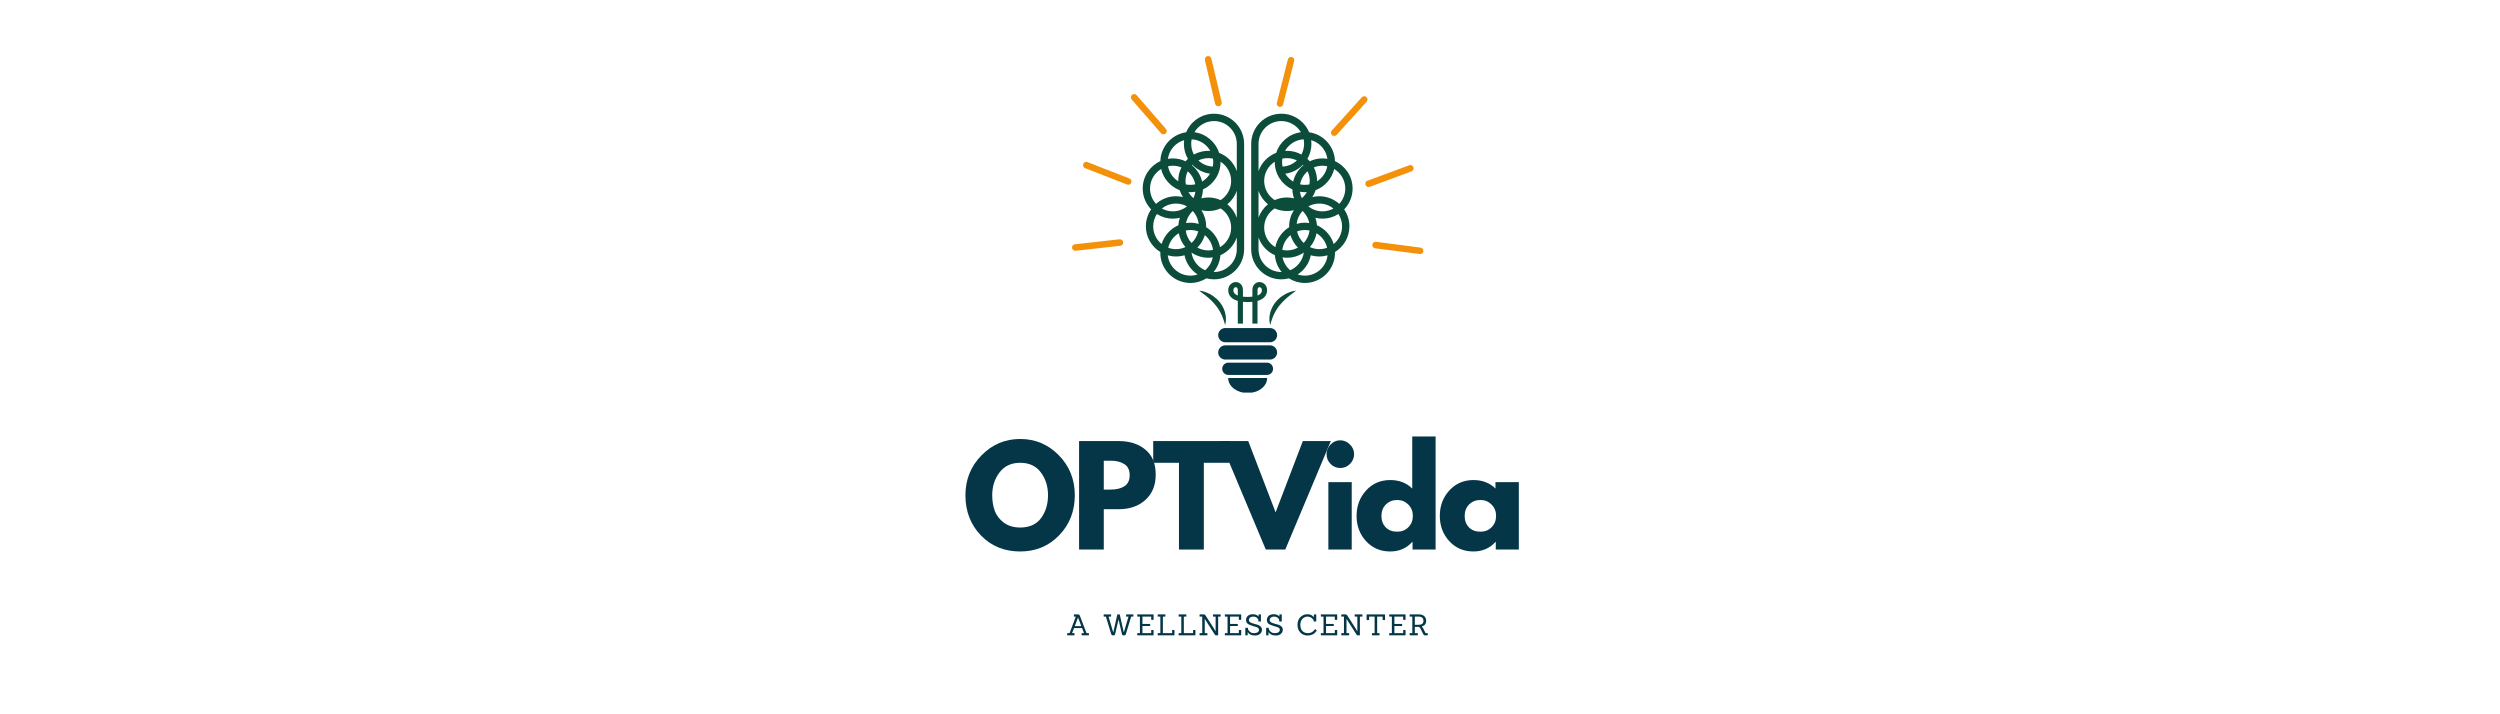 <svg xmlns="http://www.w3.org/2000/svg" xmlns:xlink="http://www.w3.org/1999/xlink" width="350" viewBox="0 0 262.5 75" height="100" preserveAspectRatio="xMidYMid meet"><defs><g></g><clipPath id="530c21d1f3"><path d="M 128.781 39.59 L 133.09 39.59 L 133.09 41.223 L 128.781 41.223 Z M 128.781 39.59 " clip-rule="nonzero"></path></clipPath><clipPath id="7e91e3f21b"><path d="M 119.934 11.941 L 131 11.941 L 131 30 L 119.934 30 Z M 119.934 11.941 " clip-rule="nonzero"></path></clipPath><clipPath id="96400a310f"><path d="M 131.297 11.941 L 142.023 11.941 L 142.023 29.715 L 131.297 29.715 Z M 131.297 11.941 " clip-rule="nonzero"></path></clipPath><clipPath id="e6c5694b8d"><path d="M 144 25 L 149.449 25 L 149.449 27 L 144 27 Z M 144 25 " clip-rule="nonzero"></path></clipPath><clipPath id="827d561246"><path d="M 112.504 25 L 118 25 L 118 27 L 112.504 27 Z M 112.504 25 " clip-rule="nonzero"></path></clipPath><clipPath id="38b6052708"><path d="M 126 5.859 L 129 5.859 L 129 12 L 126 12 Z M 126 5.859 " clip-rule="nonzero"></path></clipPath><clipPath id="686f2e049d"><path d="M 134 5.859 L 136 5.859 L 136 12 L 134 12 Z M 134 5.859 " clip-rule="nonzero"></path></clipPath></defs><g fill="#043648" fill-opacity="1"><g transform="translate(101.058, 57.702)"><g><path d="M 0.312 -5.703 C 0.312 -7.348 0.875 -8.742 2 -9.891 C 3.125 -11.035 4.477 -11.609 6.062 -11.609 C 7.656 -11.609 9.008 -11.035 10.125 -9.891 C 11.238 -8.754 11.797 -7.359 11.797 -5.703 C 11.797 -4.035 11.25 -2.633 10.156 -1.5 C 9.062 -0.363 7.695 0.203 6.062 0.203 C 4.395 0.203 3.02 -0.359 1.938 -1.484 C 0.852 -2.609 0.312 -4.016 0.312 -5.703 Z M 3.125 -5.703 C 3.125 -5.109 3.211 -4.562 3.391 -4.062 C 3.578 -3.57 3.898 -3.156 4.359 -2.812 C 4.828 -2.477 5.395 -2.312 6.062 -2.312 C 7.031 -2.312 7.758 -2.641 8.25 -3.297 C 8.738 -3.961 8.984 -4.766 8.984 -5.703 C 8.984 -6.629 8.734 -7.426 8.234 -8.094 C 7.734 -8.77 7.008 -9.109 6.062 -9.109 C 5.125 -9.109 4.398 -8.77 3.891 -8.094 C 3.379 -7.426 3.125 -6.629 3.125 -5.703 Z M 3.125 -5.703 "></path></g></g></g><g fill="#043648" fill-opacity="1"><g transform="translate(112.475, 57.702)"><g><path d="M 0.828 -11.391 L 4.984 -11.391 C 6.148 -11.391 7.086 -11.086 7.797 -10.484 C 8.516 -9.891 8.875 -9.02 8.875 -7.875 C 8.875 -6.738 8.508 -5.848 7.781 -5.203 C 7.062 -4.555 6.129 -4.234 4.984 -4.234 L 3.422 -4.234 L 3.422 0 L 0.828 0 Z M 3.422 -6.297 L 4.156 -6.297 C 4.738 -6.297 5.211 -6.41 5.578 -6.641 C 5.953 -6.879 6.141 -7.266 6.141 -7.797 C 6.141 -8.348 5.953 -8.738 5.578 -8.969 C 5.211 -9.207 4.738 -9.328 4.156 -9.328 L 3.422 -9.328 Z M 3.422 -6.297 "></path></g></g></g><g fill="#043648" fill-opacity="1"><g transform="translate(120.979, 57.702)"><g><path d="M 0.109 -9.109 L 0.109 -11.391 L 8.125 -11.391 L 8.125 -9.109 L 5.422 -9.109 L 5.422 0 L 2.812 0 L 2.812 -9.109 Z M 0.109 -9.109 "></path></g></g></g><g fill="#043648" fill-opacity="1"><g transform="translate(128.517, 57.702)"><g><path d="M 4.391 0 L -0.391 -11.391 L 2.547 -11.391 L 5.422 -3.906 L 8.281 -11.391 L 11.219 -11.391 L 6.438 0 Z M 4.391 0 "></path></g></g></g><g fill="#043648" fill-opacity="1"><g transform="translate(138.65, 57.702)"><g><path d="M 1.062 -11.031 C 1.344 -11.32 1.68 -11.469 2.078 -11.469 C 2.473 -11.469 2.812 -11.32 3.094 -11.031 C 3.383 -10.75 3.531 -10.41 3.531 -10.016 C 3.531 -9.617 3.383 -9.273 3.094 -8.984 C 2.812 -8.703 2.473 -8.562 2.078 -8.562 C 1.68 -8.562 1.344 -8.703 1.062 -8.984 C 0.781 -9.273 0.641 -9.617 0.641 -10.016 C 0.641 -10.41 0.781 -10.75 1.062 -11.031 Z M 0.828 -7.078 L 0.828 0 L 3.281 0 L 3.281 -7.078 Z M 0.828 -7.078 "></path></g></g></g><g fill="#043648" fill-opacity="1"><g transform="translate(142.129, 57.702)"><g><path d="M 1.312 -0.875 C 0.645 -1.602 0.312 -2.488 0.312 -3.531 C 0.312 -4.582 0.645 -5.473 1.312 -6.203 C 1.977 -6.93 2.82 -7.297 3.844 -7.297 C 4.781 -7.297 5.551 -7 6.156 -6.406 L 6.156 -11.875 L 8.609 -11.875 L 8.609 0 L 6.188 0 L 6.188 -0.797 L 6.156 -0.797 C 5.551 -0.129 4.781 0.203 3.844 0.203 C 2.82 0.203 1.977 -0.156 1.312 -0.875 Z M 3.391 -4.734 C 3.078 -4.422 2.922 -4.02 2.922 -3.531 C 2.922 -3.039 3.07 -2.641 3.375 -2.328 C 3.676 -2.023 4.078 -1.875 4.578 -1.875 C 5.055 -1.875 5.445 -2.031 5.75 -2.344 C 6.062 -2.656 6.219 -3.051 6.219 -3.531 C 6.219 -4.02 6.055 -4.422 5.734 -4.734 C 5.422 -5.047 5.035 -5.203 4.578 -5.203 C 4.109 -5.203 3.711 -5.047 3.391 -4.734 Z M 3.391 -4.734 "></path></g></g></g><g fill="#043648" fill-opacity="1"><g transform="translate(150.868, 57.702)"><g><path d="M 1.312 -0.875 C 0.645 -1.602 0.312 -2.488 0.312 -3.531 C 0.312 -4.582 0.645 -5.473 1.312 -6.203 C 1.977 -6.93 2.82 -7.297 3.844 -7.297 C 4.781 -7.297 5.551 -7 6.156 -6.406 L 6.156 -7.078 L 8.609 -7.078 L 8.609 0 L 6.188 0 L 6.188 -0.797 L 6.156 -0.797 C 5.551 -0.129 4.781 0.203 3.844 0.203 C 2.82 0.203 1.977 -0.156 1.312 -0.875 Z M 3.391 -4.734 C 3.078 -4.422 2.922 -4.02 2.922 -3.531 C 2.922 -3.039 3.07 -2.641 3.375 -2.328 C 3.676 -2.023 4.078 -1.875 4.578 -1.875 C 5.055 -1.875 5.445 -2.031 5.75 -2.344 C 6.062 -2.656 6.219 -3.051 6.219 -3.531 C 6.219 -4.02 6.055 -4.422 5.734 -4.734 C 5.422 -5.047 5.035 -5.203 4.578 -5.203 C 4.109 -5.203 3.711 -5.047 3.391 -4.734 Z M 3.391 -4.734 "></path></g></g></g><g fill="#043648" fill-opacity="1"><g transform="translate(111.945, 66.713)"><g><path d="M 2.359 0 L 1.656 0 C 1.633 0 1.625 -0.008 1.625 -0.031 L 1.625 -0.188 C 1.625 -0.219 1.633 -0.234 1.656 -0.234 L 1.875 -0.234 L 1.672 -0.766 L 0.828 -0.766 L 0.625 -0.234 L 0.844 -0.234 C 0.863 -0.234 0.875 -0.219 0.875 -0.188 L 0.875 -0.031 C 0.875 -0.008 0.863 0 0.844 0 L 0.141 0 C 0.117 0 0.109 -0.008 0.109 -0.031 L 0.109 -0.188 C 0.109 -0.219 0.117 -0.234 0.141 -0.234 L 0.359 -0.234 L 1.016 -1.969 L 0.844 -1.969 C 0.82 -1.969 0.812 -1.977 0.812 -2 L 0.812 -2.156 C 0.812 -2.188 0.82 -2.203 0.844 -2.203 L 1.266 -2.203 C 1.305 -2.203 1.336 -2.191 1.359 -2.172 C 1.391 -2.148 1.414 -2.113 1.438 -2.062 L 2.141 -0.234 L 2.359 -0.234 C 2.379 -0.234 2.391 -0.219 2.391 -0.188 L 2.391 -0.031 C 2.391 -0.008 2.379 0 2.359 0 Z M 1.594 -0.969 L 1.25 -1.875 L 0.906 -0.969 Z M 1.594 -0.969 "></path></g></g></g><g fill="#043648" fill-opacity="1"><g transform="translate(114.666, 66.713)"><g></g></g></g><g fill="#043648" fill-opacity="1"><g transform="translate(115.774, 66.713)"><g><path d="M 2.297 0 L 2.172 0 C 2.098 0 2.051 -0.039 2.031 -0.125 L 1.672 -1.672 L 1.312 -0.125 C 1.289 -0.039 1.242 0 1.172 0 L 1.062 0 C 0.988 0 0.938 -0.039 0.906 -0.125 L 0.344 -1.969 L 0.156 -1.969 C 0.125 -1.969 0.109 -1.977 0.109 -2 L 0.109 -2.156 C 0.109 -2.188 0.125 -2.203 0.156 -2.203 L 0.844 -2.203 C 0.875 -2.203 0.891 -2.188 0.891 -2.156 L 0.891 -2 C 0.891 -1.977 0.875 -1.969 0.844 -1.969 L 0.625 -1.969 L 1.109 -0.328 L 1.125 -0.328 L 1.547 -2.203 L 1.797 -2.203 L 2.219 -0.328 L 2.234 -0.328 L 2.719 -1.969 L 2.5 -1.969 C 2.477 -1.969 2.469 -1.977 2.469 -2 L 2.469 -2.156 C 2.469 -2.188 2.477 -2.203 2.5 -2.203 L 3.188 -2.203 C 3.219 -2.203 3.234 -2.188 3.234 -2.156 L 3.234 -2 C 3.234 -1.977 3.219 -1.969 3.188 -1.969 L 3 -1.969 L 2.438 -0.125 C 2.406 -0.039 2.359 0 2.297 0 Z M 2.297 0 "></path></g></g></g><g fill="#043648" fill-opacity="1"><g transform="translate(119.268, 66.713)"><g><path d="M 1.812 0 L 0.188 0 C 0.156 0 0.141 -0.008 0.141 -0.031 L 0.141 -0.188 C 0.141 -0.219 0.156 -0.234 0.188 -0.234 L 0.422 -0.234 L 0.422 -1.969 L 0.188 -1.969 C 0.156 -1.969 0.141 -1.977 0.141 -2 L 0.141 -2.156 C 0.141 -2.188 0.156 -2.203 0.188 -2.203 L 1.812 -2.203 C 1.844 -2.203 1.859 -2.188 1.859 -2.156 L 1.859 -1.672 C 1.859 -1.641 1.844 -1.625 1.812 -1.625 L 1.641 -1.625 C 1.617 -1.625 1.609 -1.641 1.609 -1.672 L 1.609 -1.969 L 0.688 -1.969 L 0.688 -1.203 L 1.453 -1.203 C 1.484 -1.203 1.5 -1.191 1.5 -1.172 L 1.5 -1.016 C 1.5 -0.992 1.484 -0.984 1.453 -0.984 L 0.688 -0.984 L 0.688 -0.234 L 1.609 -0.234 L 1.609 -0.531 C 1.609 -0.551 1.617 -0.562 1.641 -0.562 L 1.812 -0.562 C 1.844 -0.562 1.859 -0.551 1.859 -0.531 L 1.859 -0.031 C 1.859 -0.008 1.844 0 1.812 0 Z M 1.812 0 "></path></g></g></g><g fill="#043648" fill-opacity="1"><g transform="translate(121.415, 66.713)"><g><path d="M 1.859 0 L 0.188 0 C 0.156 0 0.141 -0.008 0.141 -0.031 L 0.141 -0.188 C 0.141 -0.219 0.156 -0.234 0.188 -0.234 L 0.422 -0.234 L 0.422 -1.969 L 0.188 -1.969 C 0.156 -1.969 0.141 -1.977 0.141 -2 L 0.141 -2.156 C 0.141 -2.188 0.156 -2.203 0.188 -2.203 L 0.922 -2.203 C 0.941 -2.203 0.953 -2.188 0.953 -2.156 L 0.953 -2.016 C 0.953 -1.984 0.941 -1.969 0.922 -1.969 L 0.688 -1.969 L 0.688 -0.234 L 1.656 -0.234 L 1.656 -0.531 C 1.656 -0.551 1.672 -0.562 1.703 -0.562 L 1.859 -0.562 C 1.891 -0.562 1.906 -0.551 1.906 -0.531 L 1.906 -0.047 C 1.906 -0.016 1.891 0 1.859 0 Z M 1.859 0 "></path></g></g></g><g fill="#043648" fill-opacity="1"><g transform="translate(123.614, 66.713)"><g><path d="M 1.859 0 L 0.188 0 C 0.156 0 0.141 -0.008 0.141 -0.031 L 0.141 -0.188 C 0.141 -0.219 0.156 -0.234 0.188 -0.234 L 0.422 -0.234 L 0.422 -1.969 L 0.188 -1.969 C 0.156 -1.969 0.141 -1.977 0.141 -2 L 0.141 -2.156 C 0.141 -2.188 0.156 -2.203 0.188 -2.203 L 0.922 -2.203 C 0.941 -2.203 0.953 -2.188 0.953 -2.156 L 0.953 -2.016 C 0.953 -1.984 0.941 -1.969 0.922 -1.969 L 0.688 -1.969 L 0.688 -0.234 L 1.656 -0.234 L 1.656 -0.531 C 1.656 -0.551 1.672 -0.562 1.703 -0.562 L 1.859 -0.562 C 1.891 -0.562 1.906 -0.551 1.906 -0.531 L 1.906 -0.047 C 1.906 -0.016 1.891 0 1.859 0 Z M 1.859 0 "></path></g></g></g><g fill="#043648" fill-opacity="1"><g transform="translate(125.812, 66.713)"><g><path d="M 2.047 0 L 1.891 0 C 1.848 0 1.816 -0.004 1.797 -0.016 C 1.773 -0.035 1.754 -0.062 1.734 -0.094 L 0.844 -1.484 L 0.688 -1.734 L 0.688 -0.234 L 0.922 -0.234 C 0.953 -0.234 0.969 -0.219 0.969 -0.188 L 0.969 -0.031 C 0.969 -0.008 0.953 0 0.922 0 L 0.188 0 C 0.156 0 0.141 -0.008 0.141 -0.031 L 0.141 -0.188 C 0.141 -0.219 0.156 -0.234 0.188 -0.234 L 0.422 -0.234 L 0.422 -1.969 L 0.188 -1.969 C 0.156 -1.969 0.141 -1.977 0.141 -2 L 0.141 -2.156 C 0.141 -2.188 0.156 -2.203 0.188 -2.203 L 0.609 -2.203 C 0.672 -2.203 0.723 -2.164 0.766 -2.094 L 1.641 -0.734 L 1.812 -0.438 L 1.828 -0.438 L 1.828 -1.969 L 1.594 -1.969 C 1.562 -1.969 1.547 -1.977 1.547 -2 L 1.547 -2.156 C 1.547 -2.188 1.562 -2.203 1.594 -2.203 L 2.328 -2.203 C 2.348 -2.203 2.359 -2.188 2.359 -2.156 L 2.359 -2 C 2.359 -1.977 2.348 -1.969 2.328 -1.969 L 2.094 -1.969 L 2.094 -0.031 C 2.094 -0.008 2.078 0 2.047 0 Z M 2.047 0 "></path></g></g></g><g fill="#043648" fill-opacity="1"><g transform="translate(128.469, 66.713)"><g><path d="M 1.812 0 L 0.188 0 C 0.156 0 0.141 -0.008 0.141 -0.031 L 0.141 -0.188 C 0.141 -0.219 0.156 -0.234 0.188 -0.234 L 0.422 -0.234 L 0.422 -1.969 L 0.188 -1.969 C 0.156 -1.969 0.141 -1.977 0.141 -2 L 0.141 -2.156 C 0.141 -2.188 0.156 -2.203 0.188 -2.203 L 1.812 -2.203 C 1.844 -2.203 1.859 -2.188 1.859 -2.156 L 1.859 -1.672 C 1.859 -1.641 1.844 -1.625 1.812 -1.625 L 1.641 -1.625 C 1.617 -1.625 1.609 -1.641 1.609 -1.672 L 1.609 -1.969 L 0.688 -1.969 L 0.688 -1.203 L 1.453 -1.203 C 1.484 -1.203 1.5 -1.191 1.5 -1.172 L 1.5 -1.016 C 1.5 -0.992 1.484 -0.984 1.453 -0.984 L 0.688 -0.984 L 0.688 -0.234 L 1.609 -0.234 L 1.609 -0.531 C 1.609 -0.551 1.617 -0.562 1.641 -0.562 L 1.812 -0.562 C 1.844 -0.562 1.859 -0.551 1.859 -0.531 L 1.859 -0.031 C 1.859 -0.008 1.844 0 1.812 0 Z M 1.812 0 "></path></g></g></g><g fill="#043648" fill-opacity="1"><g transform="translate(130.616, 66.713)"><g><path d="M 0.359 0 L 0.188 0 C 0.156 0 0.141 -0.008 0.141 -0.031 L 0.141 -0.75 C 0.141 -0.781 0.156 -0.797 0.188 -0.797 L 0.375 -0.797 C 0.406 -0.797 0.422 -0.781 0.422 -0.75 L 0.422 -0.688 C 0.422 -0.645 0.441 -0.594 0.484 -0.531 C 0.535 -0.469 0.582 -0.414 0.625 -0.375 C 0.676 -0.332 0.738 -0.297 0.812 -0.266 C 0.895 -0.242 0.984 -0.234 1.078 -0.234 C 1.234 -0.234 1.352 -0.266 1.438 -0.328 C 1.531 -0.391 1.578 -0.477 1.578 -0.594 C 1.578 -0.664 1.551 -0.723 1.5 -0.766 C 1.445 -0.816 1.379 -0.852 1.297 -0.875 C 1.223 -0.906 1.133 -0.93 1.031 -0.953 C 0.938 -0.984 0.844 -1.016 0.75 -1.047 C 0.656 -1.078 0.566 -1.113 0.484 -1.156 C 0.398 -1.207 0.332 -1.27 0.281 -1.344 C 0.238 -1.426 0.219 -1.52 0.219 -1.625 C 0.219 -1.789 0.281 -1.93 0.406 -2.047 C 0.539 -2.16 0.719 -2.219 0.938 -2.219 C 1.207 -2.219 1.406 -2.133 1.531 -1.969 L 1.531 -2.172 C 1.531 -2.191 1.547 -2.203 1.578 -2.203 L 1.75 -2.203 C 1.77 -2.203 1.781 -2.191 1.781 -2.172 L 1.781 -1.5 C 1.781 -1.469 1.77 -1.453 1.75 -1.453 L 1.547 -1.453 C 1.523 -1.453 1.516 -1.469 1.516 -1.5 L 1.516 -1.578 C 1.516 -1.66 1.469 -1.742 1.375 -1.828 C 1.281 -1.922 1.141 -1.969 0.953 -1.969 C 0.816 -1.969 0.707 -1.93 0.625 -1.859 C 0.551 -1.797 0.516 -1.719 0.516 -1.625 C 0.516 -1.551 0.535 -1.488 0.578 -1.438 C 0.629 -1.383 0.695 -1.344 0.781 -1.312 C 0.863 -1.281 0.953 -1.25 1.047 -1.219 C 1.148 -1.195 1.25 -1.172 1.344 -1.141 C 1.445 -1.117 1.535 -1.082 1.609 -1.031 C 1.691 -0.988 1.758 -0.93 1.812 -0.859 C 1.863 -0.785 1.891 -0.695 1.891 -0.594 C 1.891 -0.414 1.82 -0.27 1.688 -0.156 C 1.562 -0.039 1.375 0.016 1.125 0.016 C 0.938 0.016 0.781 -0.02 0.656 -0.094 C 0.531 -0.164 0.441 -0.25 0.391 -0.344 L 0.391 -0.031 C 0.391 -0.008 0.379 0 0.359 0 Z M 0.359 0 "></path></g></g></g><g fill="#043648" fill-opacity="1"><g transform="translate(132.803, 66.713)"><g><path d="M 0.359 0 L 0.188 0 C 0.156 0 0.141 -0.008 0.141 -0.031 L 0.141 -0.75 C 0.141 -0.781 0.156 -0.797 0.188 -0.797 L 0.375 -0.797 C 0.406 -0.797 0.422 -0.781 0.422 -0.75 L 0.422 -0.688 C 0.422 -0.645 0.441 -0.594 0.484 -0.531 C 0.535 -0.469 0.582 -0.414 0.625 -0.375 C 0.676 -0.332 0.738 -0.297 0.812 -0.266 C 0.895 -0.242 0.984 -0.234 1.078 -0.234 C 1.234 -0.234 1.352 -0.266 1.438 -0.328 C 1.531 -0.391 1.578 -0.477 1.578 -0.594 C 1.578 -0.664 1.551 -0.723 1.5 -0.766 C 1.445 -0.816 1.379 -0.852 1.297 -0.875 C 1.223 -0.906 1.133 -0.93 1.031 -0.953 C 0.938 -0.984 0.844 -1.016 0.75 -1.047 C 0.656 -1.078 0.566 -1.113 0.484 -1.156 C 0.398 -1.207 0.332 -1.27 0.281 -1.344 C 0.238 -1.426 0.219 -1.52 0.219 -1.625 C 0.219 -1.789 0.281 -1.93 0.406 -2.047 C 0.539 -2.16 0.719 -2.219 0.938 -2.219 C 1.207 -2.219 1.406 -2.133 1.531 -1.969 L 1.531 -2.172 C 1.531 -2.191 1.547 -2.203 1.578 -2.203 L 1.75 -2.203 C 1.77 -2.203 1.781 -2.191 1.781 -2.172 L 1.781 -1.5 C 1.781 -1.469 1.77 -1.453 1.75 -1.453 L 1.547 -1.453 C 1.523 -1.453 1.516 -1.469 1.516 -1.5 L 1.516 -1.578 C 1.516 -1.66 1.469 -1.742 1.375 -1.828 C 1.281 -1.922 1.141 -1.969 0.953 -1.969 C 0.816 -1.969 0.707 -1.93 0.625 -1.859 C 0.551 -1.797 0.516 -1.719 0.516 -1.625 C 0.516 -1.551 0.535 -1.488 0.578 -1.438 C 0.629 -1.383 0.695 -1.344 0.781 -1.312 C 0.863 -1.281 0.953 -1.25 1.047 -1.219 C 1.148 -1.195 1.25 -1.172 1.344 -1.141 C 1.445 -1.117 1.535 -1.082 1.609 -1.031 C 1.691 -0.988 1.758 -0.93 1.812 -0.859 C 1.863 -0.785 1.891 -0.695 1.891 -0.594 C 1.891 -0.414 1.82 -0.27 1.688 -0.156 C 1.562 -0.039 1.375 0.016 1.125 0.016 C 0.938 0.016 0.781 -0.02 0.656 -0.094 C 0.531 -0.164 0.441 -0.25 0.391 -0.344 L 0.391 -0.031 C 0.391 -0.008 0.379 0 0.359 0 Z M 0.359 0 "></path></g></g></g><g fill="#043648" fill-opacity="1"><g transform="translate(134.989, 66.713)"><g></g></g></g><g fill="#043648" fill-opacity="1"><g transform="translate(136.098, 66.713)"><g><path d="M 2.141 -0.547 C 2.148 -0.547 2.156 -0.539 2.156 -0.531 C 2.156 -0.52 2.148 -0.504 2.141 -0.484 C 2.129 -0.461 2.113 -0.438 2.094 -0.406 C 2.07 -0.375 2.031 -0.328 1.969 -0.266 C 1.914 -0.211 1.859 -0.164 1.797 -0.125 C 1.734 -0.094 1.645 -0.062 1.531 -0.031 C 1.426 0 1.312 0.016 1.188 0.016 C 0.895 0.016 0.645 -0.086 0.438 -0.297 C 0.238 -0.504 0.141 -0.773 0.141 -1.109 C 0.141 -1.441 0.238 -1.707 0.438 -1.906 C 0.645 -2.113 0.891 -2.219 1.172 -2.219 C 1.492 -2.219 1.723 -2.109 1.859 -1.891 L 1.859 -2.156 C 1.859 -2.188 1.875 -2.203 1.906 -2.203 L 2.062 -2.203 C 2.094 -2.203 2.109 -2.188 2.109 -2.156 L 2.109 -1.5 C 2.109 -1.469 2.094 -1.453 2.062 -1.453 L 1.875 -1.453 C 1.852 -1.453 1.844 -1.469 1.844 -1.5 L 1.844 -1.516 C 1.844 -1.609 1.773 -1.707 1.641 -1.812 C 1.516 -1.914 1.359 -1.969 1.172 -1.969 C 0.984 -1.969 0.812 -1.891 0.656 -1.734 C 0.508 -1.586 0.438 -1.375 0.438 -1.094 C 0.438 -0.82 0.508 -0.609 0.656 -0.453 C 0.812 -0.305 0.992 -0.234 1.203 -0.234 C 1.422 -0.234 1.598 -0.285 1.734 -0.391 C 1.828 -0.461 1.898 -0.539 1.953 -0.625 C 1.961 -0.656 1.977 -0.66 2 -0.641 Z M 2.141 -0.547 "></path></g></g></g><g fill="#043648" fill-opacity="1"><g transform="translate(138.547, 66.713)"><g><path d="M 1.812 0 L 0.188 0 C 0.156 0 0.141 -0.008 0.141 -0.031 L 0.141 -0.188 C 0.141 -0.219 0.156 -0.234 0.188 -0.234 L 0.422 -0.234 L 0.422 -1.969 L 0.188 -1.969 C 0.156 -1.969 0.141 -1.977 0.141 -2 L 0.141 -2.156 C 0.141 -2.188 0.156 -2.203 0.188 -2.203 L 1.812 -2.203 C 1.844 -2.203 1.859 -2.188 1.859 -2.156 L 1.859 -1.672 C 1.859 -1.641 1.844 -1.625 1.812 -1.625 L 1.641 -1.625 C 1.617 -1.625 1.609 -1.641 1.609 -1.672 L 1.609 -1.969 L 0.688 -1.969 L 0.688 -1.203 L 1.453 -1.203 C 1.484 -1.203 1.5 -1.191 1.5 -1.172 L 1.5 -1.016 C 1.5 -0.992 1.484 -0.984 1.453 -0.984 L 0.688 -0.984 L 0.688 -0.234 L 1.609 -0.234 L 1.609 -0.531 C 1.609 -0.551 1.617 -0.562 1.641 -0.562 L 1.812 -0.562 C 1.844 -0.562 1.859 -0.551 1.859 -0.531 L 1.859 -0.031 C 1.859 -0.008 1.844 0 1.812 0 Z M 1.812 0 "></path></g></g></g><g fill="#043648" fill-opacity="1"><g transform="translate(140.694, 66.713)"><g><path d="M 2.047 0 L 1.891 0 C 1.848 0 1.816 -0.004 1.797 -0.016 C 1.773 -0.035 1.754 -0.062 1.734 -0.094 L 0.844 -1.484 L 0.688 -1.734 L 0.688 -0.234 L 0.922 -0.234 C 0.953 -0.234 0.969 -0.219 0.969 -0.188 L 0.969 -0.031 C 0.969 -0.008 0.953 0 0.922 0 L 0.188 0 C 0.156 0 0.141 -0.008 0.141 -0.031 L 0.141 -0.188 C 0.141 -0.219 0.156 -0.234 0.188 -0.234 L 0.422 -0.234 L 0.422 -1.969 L 0.188 -1.969 C 0.156 -1.969 0.141 -1.977 0.141 -2 L 0.141 -2.156 C 0.141 -2.188 0.156 -2.203 0.188 -2.203 L 0.609 -2.203 C 0.672 -2.203 0.723 -2.164 0.766 -2.094 L 1.641 -0.734 L 1.812 -0.438 L 1.828 -0.438 L 1.828 -1.969 L 1.594 -1.969 C 1.562 -1.969 1.547 -1.977 1.547 -2 L 1.547 -2.156 C 1.547 -2.188 1.562 -2.203 1.594 -2.203 L 2.328 -2.203 C 2.348 -2.203 2.359 -2.188 2.359 -2.156 L 2.359 -2 C 2.359 -1.977 2.348 -1.969 2.328 -1.969 L 2.094 -1.969 L 2.094 -0.031 C 2.094 -0.008 2.078 0 2.047 0 Z M 2.047 0 "></path></g></g></g><g fill="#043648" fill-opacity="1"><g transform="translate(143.351, 66.713)"><g><path d="M 1.469 0 L 0.75 0 C 0.719 0 0.703 -0.016 0.703 -0.047 L 0.703 -0.188 C 0.703 -0.219 0.719 -0.234 0.75 -0.234 L 0.984 -0.234 L 0.984 -1.969 L 0.406 -1.969 L 0.406 -1.641 C 0.406 -1.617 0.391 -1.609 0.359 -1.609 L 0.188 -1.609 C 0.156 -1.609 0.141 -1.617 0.141 -1.641 L 0.141 -2.156 C 0.141 -2.188 0.156 -2.203 0.188 -2.203 L 2.031 -2.203 C 2.062 -2.203 2.078 -2.188 2.078 -2.156 L 2.078 -1.641 C 2.078 -1.617 2.062 -1.609 2.031 -1.609 L 1.859 -1.609 C 1.836 -1.609 1.828 -1.617 1.828 -1.641 L 1.828 -1.969 L 1.25 -1.969 L 1.25 -0.234 L 1.469 -0.234 C 1.488 -0.234 1.5 -0.219 1.5 -0.188 L 1.5 -0.047 C 1.5 -0.016 1.488 0 1.469 0 Z M 1.469 0 "></path></g></g></g><g fill="#043648" fill-opacity="1"><g transform="translate(145.724, 66.713)"><g><path d="M 1.812 0 L 0.188 0 C 0.156 0 0.141 -0.008 0.141 -0.031 L 0.141 -0.188 C 0.141 -0.219 0.156 -0.234 0.188 -0.234 L 0.422 -0.234 L 0.422 -1.969 L 0.188 -1.969 C 0.156 -1.969 0.141 -1.977 0.141 -2 L 0.141 -2.156 C 0.141 -2.188 0.156 -2.203 0.188 -2.203 L 1.812 -2.203 C 1.844 -2.203 1.859 -2.188 1.859 -2.156 L 1.859 -1.672 C 1.859 -1.641 1.844 -1.625 1.812 -1.625 L 1.641 -1.625 C 1.617 -1.625 1.609 -1.641 1.609 -1.672 L 1.609 -1.969 L 0.688 -1.969 L 0.688 -1.203 L 1.453 -1.203 C 1.484 -1.203 1.5 -1.191 1.5 -1.172 L 1.5 -1.016 C 1.5 -0.992 1.484 -0.984 1.453 -0.984 L 0.688 -0.984 L 0.688 -0.234 L 1.609 -0.234 L 1.609 -0.531 C 1.609 -0.551 1.617 -0.562 1.641 -0.562 L 1.812 -0.562 C 1.844 -0.562 1.859 -0.551 1.859 -0.531 L 1.859 -0.031 C 1.859 -0.008 1.844 0 1.812 0 Z M 1.812 0 "></path></g></g></g><g fill="#043648" fill-opacity="1"><g transform="translate(147.871, 66.713)"><g><path d="M 2 0 L 1.734 0 C 1.66 0 1.602 -0.047 1.562 -0.141 L 1.266 -0.734 C 1.242 -0.785 1.219 -0.82 1.188 -0.844 C 1.156 -0.863 1.117 -0.879 1.078 -0.891 L 0.688 -0.891 L 0.688 -0.234 L 0.969 -0.234 C 0.988 -0.234 1 -0.219 1 -0.188 L 1 -0.031 C 1 -0.008 0.988 0 0.969 0 L 0.188 0 C 0.156 0 0.141 -0.008 0.141 -0.031 L 0.141 -0.188 C 0.141 -0.219 0.156 -0.234 0.188 -0.234 L 0.422 -0.234 L 0.422 -1.969 L 0.188 -1.969 C 0.156 -1.969 0.141 -1.977 0.141 -2 L 0.141 -2.156 C 0.141 -2.188 0.156 -2.203 0.188 -2.203 L 1.125 -2.203 C 1.344 -2.203 1.52 -2.145 1.656 -2.031 C 1.801 -1.914 1.875 -1.75 1.875 -1.531 C 1.875 -1.219 1.723 -1.02 1.422 -0.938 C 1.453 -0.906 1.5 -0.836 1.562 -0.734 L 1.812 -0.234 L 2 -0.234 C 2.031 -0.234 2.047 -0.219 2.047 -0.188 L 2.047 -0.031 C 2.047 -0.008 2.031 0 2 0 Z M 0.688 -1.109 L 1.078 -1.109 C 1.422 -1.109 1.594 -1.25 1.594 -1.531 C 1.594 -1.82 1.422 -1.969 1.078 -1.969 L 0.688 -1.969 Z M 0.688 -1.109 "></path></g></g></g><path fill="#043648" d="M 134.098 35.191 C 134.098 35.602 133.762 35.938 133.352 35.938 L 128.656 35.938 C 128.246 35.938 127.91 35.602 127.91 35.191 C 127.91 34.777 128.246 34.445 128.656 34.445 L 133.352 34.445 C 133.762 34.445 134.098 34.777 134.098 35.191 " fill-opacity="1" fill-rule="nonzero"></path><path fill="#043648" d="M 134.098 37.008 C 134.098 37.418 133.762 37.754 133.352 37.754 L 128.656 37.754 C 128.246 37.754 127.91 37.418 127.91 37.008 C 127.91 36.598 128.246 36.262 128.656 36.262 L 133.352 36.262 C 133.762 36.262 134.098 36.598 134.098 37.008 " fill-opacity="1" fill-rule="nonzero"></path><path fill="#043648" d="M 133.672 38.723 C 133.672 39.078 133.387 39.367 133.031 39.367 L 128.977 39.367 C 128.621 39.367 128.332 39.078 128.332 38.723 C 128.332 38.367 128.621 38.078 128.977 38.078 L 133.031 38.078 C 133.387 38.078 133.672 38.367 133.672 38.723 " fill-opacity="1" fill-rule="nonzero"></path><g clip-path="url(#530c21d1f3)"><path fill="#043648" d="M 128.957 39.691 C 128.957 40.562 129.871 41.266 131.004 41.266 C 132.137 41.266 133.051 40.562 133.051 39.691 L 128.957 39.691 " fill-opacity="1" fill-rule="nonzero"></path></g><g clip-path="url(#7e91e3f21b)"><path fill="#0b4c3b" d="M 124.996 28.941 C 123.762 28.941 122.746 28.004 122.617 26.809 C 122.891 26.887 123.18 26.93 123.48 26.93 C 123.789 26.93 124.09 26.887 124.371 26.801 C 124.543 27.645 125.051 28.363 125.746 28.816 C 125.512 28.898 125.258 28.941 124.996 28.941 Z M 121.086 23.766 C 121.086 23.289 121.23 22.848 121.473 22.473 C 121.957 22.781 122.531 22.957 123.148 22.957 C 123.402 22.957 123.652 22.926 123.887 22.867 C 123.801 23.117 123.746 23.379 123.727 23.652 C 122.891 24.02 122.238 24.738 121.969 25.621 C 121.434 25.184 121.086 24.516 121.086 23.766 Z M 124.633 21.668 C 124.227 21.992 123.711 22.191 123.148 22.191 C 122.73 22.191 122.34 22.082 121.996 21.895 C 122.406 21.57 122.922 21.375 123.48 21.375 C 123.898 21.375 124.293 21.48 124.633 21.668 Z M 121.918 17.746 C 122.16 18.766 122.898 19.598 123.867 19.969 C 123.949 20.227 124.066 20.469 124.211 20.691 C 123.977 20.637 123.734 20.605 123.48 20.605 C 122.676 20.605 121.941 20.91 121.383 21.406 C 120.992 20.98 120.754 20.418 120.754 19.797 C 120.754 18.926 121.223 18.164 121.918 17.746 Z M 124.332 14.719 C 124.316 14.844 124.309 14.973 124.309 15.105 C 124.309 15.676 124.461 16.215 124.73 16.68 C 124.645 16.758 124.562 16.844 124.484 16.934 C 124.078 16.742 123.625 16.633 123.148 16.633 C 122.969 16.633 122.797 16.648 122.629 16.68 C 122.762 15.738 123.438 14.977 124.332 14.719 Z M 127.469 12.711 C 128.789 12.711 129.863 13.785 129.863 15.105 L 129.863 17.969 C 129.559 17.086 128.875 16.379 128.004 16.047 C 127.637 14.902 126.633 14.047 125.414 13.883 C 125.832 13.184 126.598 12.711 127.469 12.711 Z M 127.469 28.562 C 127.457 28.562 127.445 28.562 127.434 28.559 C 127.836 28.074 128.094 27.461 128.145 26.793 C 128.949 26.441 129.574 25.762 129.863 24.93 L 129.863 26.168 C 129.863 27.488 128.789 28.562 127.469 28.562 Z M 124.996 24.152 C 125.285 24.152 125.559 24.207 125.812 24.301 C 125.707 24.773 125.457 25.195 125.113 25.516 C 124.789 25.16 124.566 24.707 124.504 24.203 C 124.664 24.172 124.828 24.152 124.996 24.152 Z M 125.246 22.156 C 125.582 22.52 125.805 22.988 125.859 23.508 C 125.586 23.43 125.297 23.383 124.996 23.383 C 124.836 23.383 124.684 23.398 124.531 23.422 C 124.621 22.969 124.844 22.562 125.152 22.238 C 125.188 22.215 125.215 22.184 125.246 22.156 Z M 128.164 21.012 C 127.77 20.836 127.336 20.734 126.875 20.734 C 126.621 20.734 126.375 20.77 126.137 20.824 C 126.238 20.531 126.297 20.219 126.309 19.891 C 127.398 19.391 128.156 18.293 128.156 17.016 C 128.156 17.004 128.156 16.992 128.156 16.977 C 128.824 17.402 129.27 18.148 129.27 18.996 C 129.27 19.844 128.828 20.586 128.164 21.012 Z M 128.875 21.449 C 129.324 21.078 129.672 20.59 129.863 20.027 L 129.863 22.867 C 129.672 22.309 129.324 21.816 128.875 21.449 Z M 127.367 26.242 C 127.207 26.273 127.043 26.293 126.875 26.293 C 126.457 26.293 126.066 26.184 125.723 25.996 C 126.082 25.637 126.355 25.191 126.508 24.691 C 126.969 25.07 127.285 25.621 127.367 26.242 Z M 128.102 25.953 C 127.93 25.062 127.387 24.309 126.641 23.852 C 126.641 23.824 126.645 23.797 126.645 23.766 C 126.645 23.145 126.461 22.562 126.148 22.074 C 126.383 22.129 126.625 22.16 126.875 22.16 C 127.336 22.16 127.77 22.062 128.164 21.883 C 128.828 22.309 129.27 23.055 129.27 23.898 C 129.27 24.77 128.801 25.535 128.102 25.953 Z M 126.875 16.605 C 127.039 16.605 127.203 16.621 127.359 16.652 C 127.375 16.77 127.391 16.891 127.391 17.016 C 127.391 17.18 127.371 17.34 127.34 17.492 C 126.758 17.461 126.23 17.223 125.832 16.848 C 126.148 16.691 126.504 16.605 126.875 16.605 Z M 125.078 15.105 C 125.078 14.941 125.094 14.781 125.125 14.629 C 125.965 14.672 126.691 15.152 127.082 15.844 C 127.012 15.84 126.945 15.836 126.875 15.836 C 126.324 15.836 125.809 15.977 125.355 16.223 C 125.18 15.891 125.078 15.508 125.078 15.105 Z M 125.195 17.297 C 125.68 17.797 126.328 18.141 127.051 18.238 C 126.848 18.578 126.562 18.863 126.223 19.066 C 126.062 18.379 125.676 17.777 125.148 17.348 C 125.164 17.328 125.18 17.312 125.195 17.297 Z M 123.715 19.035 C 123.164 18.688 122.766 18.121 122.645 17.457 C 122.805 17.422 122.977 17.402 123.148 17.402 C 123.469 17.402 123.773 17.465 124.051 17.578 C 123.836 18.008 123.715 18.488 123.715 18.996 C 123.715 19.012 123.715 19.023 123.715 19.035 Z M 124.48 18.996 C 124.48 18.637 124.566 18.293 124.711 17.984 C 125.113 18.332 125.398 18.812 125.5 19.355 C 125.336 19.391 125.168 19.41 124.996 19.41 C 124.828 19.41 124.668 19.395 124.512 19.363 C 124.496 19.242 124.48 19.121 124.48 18.996 Z M 124.789 20.172 C 124.859 20.176 124.926 20.18 124.996 20.18 C 125.172 20.18 125.344 20.16 125.516 20.133 C 125.48 20.371 125.414 20.598 125.316 20.809 C 125.105 20.629 124.926 20.414 124.789 20.172 Z M 123.77 24.492 C 123.875 25.039 124.121 25.539 124.469 25.945 C 124.168 26.082 123.836 26.16 123.48 26.16 C 123.191 26.16 122.918 26.109 122.664 26.016 C 122.809 25.367 123.219 24.824 123.77 24.492 Z M 125.105 26.52 C 125.609 26.859 126.219 27.062 126.875 27.062 C 127.035 27.062 127.188 27.047 127.34 27.023 C 127.23 27.562 126.941 28.031 126.539 28.375 C 125.785 28.055 125.23 27.355 125.105 26.52 Z M 127.469 29.332 C 129.215 29.332 130.633 27.91 130.633 26.168 L 130.633 15.105 C 130.633 13.359 129.215 11.941 127.469 11.941 C 126.156 11.941 125.027 12.746 124.551 13.887 C 123.047 14.102 121.883 15.371 121.836 16.922 C 120.746 17.422 119.984 18.52 119.984 19.797 C 119.984 20.645 120.324 21.418 120.871 21.984 C 120.523 22.492 120.316 23.105 120.316 23.766 C 120.316 24.91 120.926 25.906 121.836 26.465 C 121.832 26.492 121.832 26.52 121.832 26.547 C 121.832 28.293 123.25 29.711 124.996 29.711 C 125.609 29.711 126.184 29.531 126.672 29.227 C 126.926 29.293 127.195 29.332 127.469 29.332 " fill-opacity="1" fill-rule="nonzero"></path></g><g clip-path="url(#96400a310f)"><path fill="#0b4c3b" d="M 140.039 25.621 C 139.766 24.738 139.117 24.02 138.281 23.652 C 138.262 23.379 138.203 23.117 138.117 22.867 C 138.355 22.926 138.605 22.957 138.859 22.957 C 139.477 22.957 140.051 22.781 140.535 22.473 C 140.777 22.848 140.918 23.289 140.918 23.766 C 140.918 24.516 140.574 25.184 140.039 25.621 Z M 137.012 28.941 C 136.75 28.941 136.496 28.898 136.258 28.816 C 136.957 28.363 137.465 27.645 137.637 26.801 C 137.918 26.887 138.215 26.93 138.523 26.93 C 138.824 26.93 139.117 26.887 139.391 26.809 C 139.262 28.004 138.246 28.941 137.012 28.941 Z M 132.145 26.168 L 132.145 24.93 C 132.43 25.766 133.059 26.441 133.863 26.793 C 133.914 27.461 134.172 28.074 134.574 28.559 C 134.562 28.562 134.551 28.562 134.535 28.562 C 133.219 28.562 132.145 27.488 132.145 26.168 Z M 134.535 12.711 C 135.41 12.711 136.176 13.184 136.594 13.883 C 135.375 14.047 134.371 14.902 134.004 16.047 C 133.133 16.379 132.449 17.086 132.145 17.969 L 132.145 15.105 C 132.145 13.785 133.219 12.711 134.535 12.711 Z M 139.379 16.68 C 139.211 16.648 139.035 16.633 138.859 16.633 C 138.379 16.633 137.93 16.742 137.52 16.934 C 137.445 16.844 137.363 16.758 137.277 16.68 C 137.543 16.215 137.699 15.676 137.699 15.105 C 137.699 14.973 137.691 14.844 137.676 14.719 C 138.566 14.973 139.246 15.738 139.379 16.68 Z M 140.012 21.895 C 139.668 22.082 139.277 22.191 138.859 22.191 C 138.297 22.191 137.781 21.992 137.375 21.668 C 137.715 21.48 138.109 21.375 138.523 21.375 C 139.086 21.375 139.602 21.57 140.012 21.895 Z M 141.254 19.797 C 141.254 20.418 141.012 20.98 140.625 21.406 C 140.066 20.91 139.332 20.605 138.523 20.605 C 138.273 20.605 138.031 20.637 137.797 20.691 C 137.941 20.469 138.059 20.227 138.141 19.969 C 139.105 19.598 139.844 18.766 140.09 17.746 C 140.785 18.164 141.254 18.926 141.254 19.797 Z M 137.012 23.383 C 136.711 23.383 136.422 23.43 136.145 23.508 C 136.203 22.988 136.426 22.52 136.758 22.156 C 136.793 22.184 136.82 22.215 136.855 22.238 C 137.164 22.562 137.383 22.969 137.477 23.422 C 137.324 23.398 137.172 23.383 137.012 23.383 Z M 136.891 25.516 C 136.551 25.195 136.301 24.773 136.191 24.301 C 136.449 24.207 136.723 24.152 137.012 24.152 C 137.18 24.152 137.344 24.172 137.504 24.203 C 137.438 24.707 137.219 25.16 136.891 25.516 Z M 135.5 24.691 C 135.652 25.191 135.926 25.637 136.281 25.996 C 135.941 26.184 135.547 26.293 135.133 26.293 C 134.961 26.293 134.797 26.273 134.641 26.242 C 134.719 25.621 135.039 25.07 135.5 24.691 Z M 133.133 21.449 C 132.684 21.816 132.336 22.309 132.145 22.867 L 132.145 20.027 C 132.336 20.59 132.684 21.078 133.133 21.449 Z M 135.699 19.891 C 135.711 20.219 135.77 20.531 135.871 20.824 C 135.633 20.77 135.387 20.734 135.133 20.734 C 134.672 20.734 134.234 20.836 133.844 21.012 C 133.18 20.586 132.738 19.844 132.738 18.996 C 132.738 18.148 133.184 17.402 133.852 16.977 C 133.852 16.992 133.848 17.004 133.848 17.016 C 133.848 18.293 134.609 19.391 135.699 19.891 Z M 135.133 16.605 C 135.504 16.605 135.859 16.691 136.172 16.848 C 135.773 17.223 135.25 17.461 134.668 17.492 C 134.637 17.34 134.617 17.18 134.617 17.016 C 134.617 16.891 134.633 16.77 134.648 16.652 C 134.805 16.621 134.965 16.605 135.133 16.605 Z M 136.691 20.809 C 136.594 20.598 136.527 20.371 136.492 20.133 C 136.66 20.16 136.836 20.18 137.012 20.18 C 137.082 20.18 137.148 20.176 137.215 20.172 C 137.078 20.414 136.902 20.629 136.691 20.809 Z M 137.953 17.578 C 138.234 17.465 138.539 17.402 138.859 17.402 C 139.031 17.402 139.199 17.422 139.363 17.457 C 139.242 18.121 138.844 18.688 138.293 19.035 C 138.293 19.023 138.293 19.012 138.293 18.996 C 138.293 18.488 138.172 18.008 137.953 17.578 Z M 137.523 18.996 C 137.523 19.121 137.512 19.242 137.492 19.363 C 137.34 19.395 137.176 19.41 137.012 19.41 C 136.84 19.41 136.668 19.391 136.508 19.355 C 136.609 18.812 136.895 18.332 137.297 17.984 C 137.441 18.293 137.523 18.637 137.523 18.996 Z M 136.859 17.348 C 136.332 17.777 135.945 18.379 135.785 19.066 C 135.441 18.863 135.16 18.578 134.957 18.238 C 135.68 18.141 136.328 17.797 136.812 17.297 C 136.828 17.312 136.844 17.328 136.859 17.348 Z M 136.93 15.105 C 136.93 15.508 136.828 15.891 136.652 16.227 C 136.199 15.977 135.684 15.836 135.133 15.836 C 135.062 15.836 134.996 15.84 134.926 15.844 C 135.316 15.152 136.043 14.676 136.883 14.629 C 136.914 14.781 136.93 14.941 136.93 15.105 Z M 132.738 23.898 C 132.738 23.055 133.18 22.309 133.844 21.883 C 134.234 22.062 134.672 22.16 135.133 22.16 C 135.383 22.16 135.625 22.129 135.859 22.074 C 135.543 22.562 135.359 23.145 135.359 23.766 C 135.359 23.797 135.363 23.824 135.367 23.852 C 134.621 24.309 134.078 25.062 133.906 25.953 C 133.207 25.535 132.738 24.77 132.738 23.898 Z M 135.469 28.375 C 135.066 28.031 134.777 27.562 134.668 27.023 C 134.816 27.047 134.973 27.062 135.133 27.062 C 135.785 27.062 136.395 26.859 136.902 26.52 C 136.777 27.355 136.223 28.055 135.469 28.375 Z M 139.344 26.016 C 139.09 26.109 138.812 26.16 138.523 26.16 C 138.172 26.16 137.84 26.082 137.539 25.945 C 137.887 25.539 138.133 25.039 138.234 24.492 C 138.789 24.824 139.199 25.367 139.344 26.016 Z M 142.023 19.797 C 142.023 18.52 141.262 17.422 140.172 16.922 C 140.125 15.371 138.961 14.102 137.457 13.887 C 136.98 12.746 135.852 11.941 134.535 11.941 C 132.793 11.941 131.375 13.359 131.375 15.105 L 131.375 26.168 C 131.375 27.91 132.793 29.332 134.535 29.332 C 134.812 29.332 135.082 29.293 135.336 29.227 C 135.824 29.531 136.398 29.711 137.012 29.711 C 138.758 29.711 140.176 28.293 140.176 26.547 C 140.176 26.52 140.172 26.492 140.172 26.465 C 141.078 25.906 141.688 24.91 141.688 23.766 C 141.688 23.105 141.484 22.492 141.137 21.984 C 141.684 21.418 142.023 20.645 142.023 19.797 " fill-opacity="1" fill-rule="nonzero"></path></g><path fill="#0b4c3b" d="M 128.664 32.969 C 128.633 32.832 128.609 32.688 128.543 32.551 C 128.441 32.266 128.273 31.98 128.074 31.727 C 127.871 31.477 127.629 31.258 127.387 31.09 C 127.141 30.918 126.895 30.789 126.676 30.707 C 126.234 30.531 125.914 30.523 125.914 30.523 C 125.914 30.523 126.172 30.703 126.523 30.977 C 126.695 31.113 126.891 31.277 127.09 31.461 C 127.281 31.645 127.484 31.844 127.652 32.066 C 127.742 32.172 127.828 32.285 127.898 32.402 C 127.977 32.516 128.047 32.629 128.109 32.746 C 128.234 32.977 128.344 33.207 128.41 33.41 C 128.492 33.617 128.539 33.797 128.578 33.926 C 128.617 34.055 128.645 34.129 128.645 34.129 C 128.645 34.129 128.66 34.055 128.684 33.918 C 128.707 33.785 128.738 33.586 128.715 33.348 C 128.711 33.23 128.703 33.102 128.664 32.969 " fill-opacity="1" fill-rule="nonzero"></path><path fill="#0b4c3b" d="M 134.621 31.09 C 134.375 31.258 134.137 31.477 133.934 31.727 C 133.73 31.98 133.566 32.266 133.465 32.551 C 133.398 32.688 133.371 32.832 133.344 32.969 C 133.305 33.102 133.293 33.23 133.293 33.348 C 133.27 33.586 133.297 33.785 133.324 33.918 C 133.344 34.055 133.363 34.129 133.363 34.129 C 133.363 34.129 133.391 34.055 133.43 33.926 C 133.465 33.797 133.516 33.617 133.598 33.41 C 133.664 33.207 133.773 32.977 133.898 32.746 C 133.961 32.629 134.027 32.516 134.109 32.402 C 134.18 32.285 134.262 32.172 134.355 32.066 C 134.523 31.844 134.727 31.645 134.918 31.461 C 135.117 31.277 135.312 31.113 135.484 30.977 C 135.832 30.703 136.094 30.523 136.094 30.523 C 136.094 30.523 135.773 30.531 135.332 30.707 C 135.113 30.789 134.867 30.918 134.621 31.09 " fill-opacity="1" fill-rule="nonzero"></path><path fill="#0b4c3b" d="M 132.039 31.031 L 132.039 30.465 C 132.039 30.352 132.066 30.262 132.113 30.211 C 132.156 30.168 132.207 30.156 132.242 30.156 C 132.348 30.156 132.5 30.242 132.5 30.465 C 132.5 30.75 132.312 30.926 132.039 31.031 Z M 129.969 31.031 C 129.695 30.926 129.504 30.75 129.504 30.465 C 129.504 30.242 129.66 30.156 129.762 30.156 C 129.801 30.156 129.852 30.168 129.895 30.211 C 129.941 30.262 129.969 30.352 129.969 30.465 Z M 132.242 29.617 C 132.039 29.617 131.852 29.695 131.719 29.844 C 131.617 29.949 131.5 30.145 131.5 30.465 L 131.5 31.152 C 131.172 31.188 130.836 31.188 130.508 31.152 L 130.508 30.465 C 130.508 30.145 130.391 29.949 130.289 29.844 C 130.152 29.695 129.969 29.617 129.762 29.617 C 129.371 29.617 128.965 29.934 128.965 30.465 C 128.965 30.82 129.117 31.359 129.969 31.598 L 129.969 33.977 L 130.508 33.977 L 130.508 31.695 C 130.809 31.723 131.199 31.727 131.5 31.695 L 131.5 33.977 L 132.039 33.977 L 132.039 31.598 C 132.891 31.359 133.043 30.82 133.043 30.465 C 133.043 29.934 132.637 29.617 132.242 29.617 " fill-opacity="1" fill-rule="nonzero"></path><g clip-path="url(#e6c5694b8d)"><path fill="#f4910b" d="M 149.094 26.668 L 149.051 26.668 L 144.391 26.074 C 144.297 26.059 144.219 26.016 144.16 25.941 C 144.102 25.867 144.082 25.781 144.094 25.688 C 144.105 25.59 144.148 25.516 144.223 25.457 C 144.301 25.398 144.387 25.375 144.48 25.387 L 149.133 25.996 C 149.23 26.004 149.309 26.043 149.371 26.113 C 149.434 26.184 149.461 26.266 149.453 26.363 C 149.449 26.457 149.41 26.535 149.34 26.598 C 149.266 26.66 149.184 26.688 149.09 26.68 Z M 149.094 26.668 " fill-opacity="1" fill-rule="nonzero"></path></g><g clip-path="url(#827d561246)"><path fill="#f4910b" d="M 112.926 26.328 C 112.828 26.336 112.746 26.305 112.676 26.242 C 112.605 26.18 112.57 26.102 112.562 26.008 C 112.559 25.91 112.586 25.828 112.652 25.758 C 112.715 25.688 112.793 25.648 112.887 25.645 L 117.555 25.125 C 117.648 25.113 117.734 25.141 117.809 25.199 C 117.883 25.258 117.926 25.336 117.934 25.43 C 117.945 25.523 117.922 25.609 117.863 25.684 C 117.801 25.758 117.727 25.801 117.629 25.809 L 112.961 26.328 Z M 112.926 26.328 " fill-opacity="1" fill-rule="nonzero"></path></g><path fill="#f4910b" d="M 118.445 19.395 C 118.402 19.391 118.359 19.383 118.316 19.367 L 113.949 17.664 C 113.859 17.629 113.793 17.57 113.75 17.48 C 113.711 17.395 113.707 17.305 113.742 17.215 C 113.777 17.125 113.84 17.059 113.93 17.023 C 114.023 16.984 114.109 16.988 114.199 17.027 L 118.574 18.734 C 118.758 18.801 118.828 18.93 118.793 19.121 C 118.758 19.309 118.645 19.402 118.453 19.398 Z M 118.445 19.395 " fill-opacity="1" fill-rule="nonzero"></path><path fill="#f4910b" d="M 122.16 14.102 C 122.055 14.102 121.969 14.062 121.898 13.98 L 118.82 10.438 C 118.762 10.367 118.734 10.281 118.742 10.188 C 118.75 10.094 118.789 10.016 118.863 9.953 C 118.938 9.895 119.02 9.867 119.113 9.875 C 119.207 9.883 119.285 9.926 119.348 9.996 L 122.426 13.539 C 122.488 13.613 122.516 13.695 122.508 13.789 C 122.5 13.883 122.465 13.961 122.391 14.023 C 122.324 14.078 122.246 14.105 122.16 14.102 Z M 122.16 14.102 " fill-opacity="1" fill-rule="nonzero"></path><g clip-path="url(#38b6052708)"><path fill="#f4910b" d="M 127.926 11.148 C 127.738 11.152 127.625 11.062 127.582 10.883 L 126.512 6.312 C 126.492 6.219 126.508 6.133 126.559 6.051 C 126.609 5.969 126.684 5.914 126.777 5.895 C 126.871 5.871 126.961 5.887 127.043 5.938 C 127.125 5.988 127.176 6.062 127.195 6.156 L 128.277 10.727 C 128.301 10.82 128.285 10.906 128.234 10.988 C 128.188 11.066 128.113 11.117 128.02 11.141 C 127.988 11.148 127.957 11.148 127.926 11.148 Z M 127.926 11.148 " fill-opacity="1" fill-rule="nonzero"></path></g><g clip-path="url(#686f2e049d)"><path fill="#f4910b" d="M 134.398 11.215 C 134.371 11.219 134.344 11.219 134.316 11.215 C 134.223 11.191 134.156 11.141 134.105 11.059 C 134.059 10.977 134.047 10.891 134.07 10.801 L 135.227 6.234 C 135.25 6.145 135.305 6.074 135.387 6.027 C 135.469 5.977 135.555 5.965 135.645 5.988 C 135.738 6.012 135.805 6.066 135.855 6.148 C 135.902 6.227 135.914 6.316 135.891 6.406 L 134.73 10.957 C 134.688 11.129 134.578 11.215 134.398 11.215 Z M 134.398 11.215 " fill-opacity="1" fill-rule="nonzero"></path></g><path fill="#f4910b" d="M 140.094 14.273 C 139.945 14.273 139.84 14.207 139.781 14.07 C 139.719 13.934 139.738 13.812 139.84 13.703 L 142.988 10.215 C 143.051 10.145 143.133 10.109 143.227 10.105 C 143.324 10.098 143.406 10.129 143.477 10.195 C 143.547 10.258 143.586 10.336 143.59 10.434 C 143.594 10.527 143.562 10.609 143.5 10.68 L 140.348 14.16 C 140.281 14.234 140.195 14.273 140.094 14.273 Z M 140.094 14.273 " fill-opacity="1" fill-rule="nonzero"></path><path fill="#f4910b" d="M 143.707 19.633 C 143.516 19.633 143.402 19.539 143.371 19.348 C 143.336 19.16 143.41 19.035 143.59 18.969 L 147.996 17.344 C 148.082 17.32 148.164 17.328 148.242 17.371 C 148.324 17.41 148.379 17.473 148.41 17.555 C 148.438 17.641 148.438 17.723 148.402 17.805 C 148.371 17.887 148.312 17.945 148.23 17.984 L 143.84 19.613 C 143.797 19.629 143.754 19.633 143.707 19.633 Z M 143.707 19.633 " fill-opacity="1" fill-rule="nonzero"></path></svg>